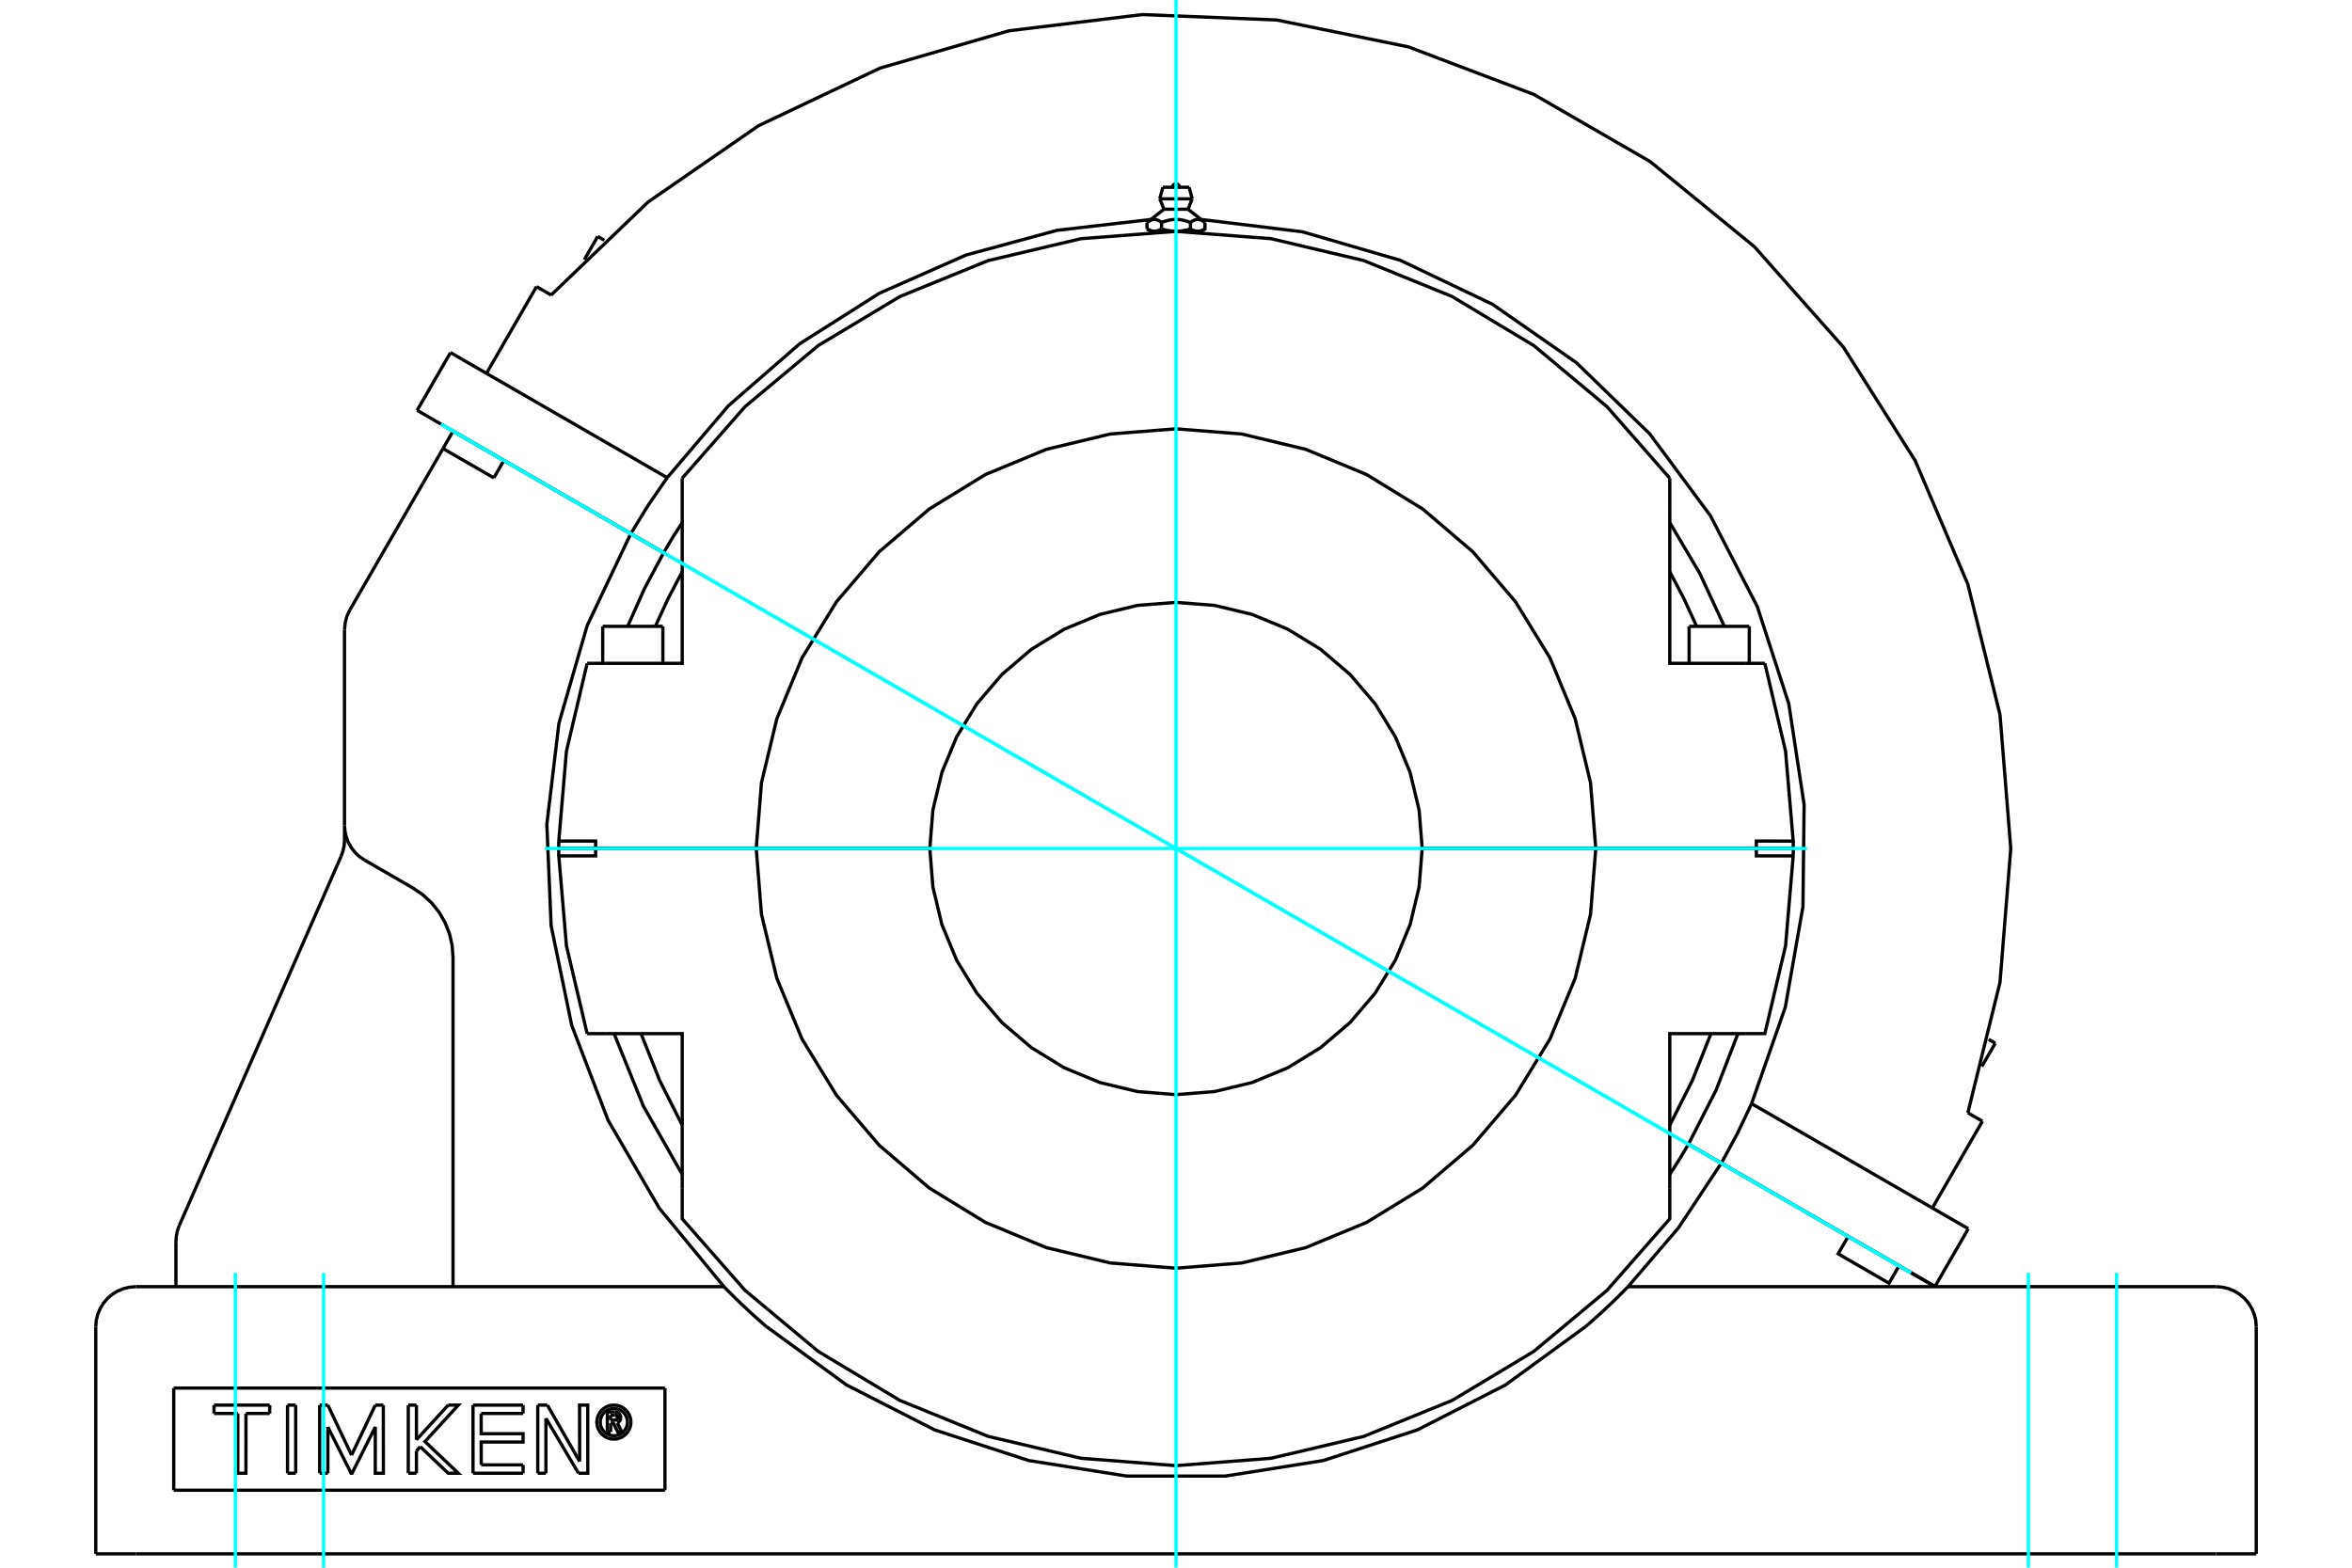 <?xml version="1.0" standalone="no"?>
<!DOCTYPE svg PUBLIC "-//W3C//DTD SVG 1.1//EN"
	"http://www.w3.org/Graphics/SVG/1.1/DTD/svg11.dtd">
<svg xmlns="http://www.w3.org/2000/svg" height="100%" width="100%" viewBox="0 0 36000 24000">
	<rect x="-1800" y="-1200" width="39600" height="26400" style="fill:#FFF"/>
	<g style="fill:none; fill-rule:evenodd" transform="matrix(1 0 0 1 0 0)">
		<g style="fill:none; stroke:#000; stroke-width:50; shape-rendering:geometricPrecision">
			<line x1="8943" y1="12989" x2="8997" y2="12989"/>
			<line x1="27003" y1="12989" x2="27057" y2="12989"/>
			<line x1="26665" y1="12989" x2="26691" y2="12989"/>
			<line x1="27448" y1="12989" x2="26883" y2="12989"/>
			<line x1="24425" y1="12989" x2="26883" y2="12989"/>
			<line x1="21768" y1="12989" x2="24425" y2="12989"/>
			<line x1="26665" y1="12989" x2="26939" y2="12989"/>
			<line x1="26691" y1="12989" x2="26743" y2="12989"/>
			<line x1="8552" y1="12991" x2="9117" y2="12991"/>
			<line x1="11575" y1="12991" x2="9117" y2="12991"/>
			<line x1="14232" y1="12991" x2="11575" y2="12991"/>
			<polyline points="9117,12991 9117,13103 8827,13103"/>
			<polyline points="9275,15824 10442,15824 10442,18189"/>
			<polyline points="25558,18189 25558,15824 26725,15824"/>
			<polyline points="27173,13103 26883,13103 26883,12991 24425,12991"/>
			<polyline points="8552,12991 8552,13047 8553,13103"/>
			<polyline points="8827,13103 8553,13103 8670,14480 8987,15824"/>
			<line x1="27447" y1="13103" x2="27173" y2="13103"/>
			<polyline points="26725,15824 27013,15824 27330,14480 27447,13103"/>
			<line x1="8987" y1="15824" x2="9275" y2="15824"/>
			<polyline points="25558,17226 25904,16539 26188,15824"/>
			<polyline points="9812,15824 10096,16539 10442,17226"/>
			<polyline points="10442,18189 10442,18659 11404,19755 12524,20689 13775,21440 15126,21990 16546,22325 18000,22438 19454,22325 20874,21990 22225,21440 23476,20689 24596,19755 25558,18659 25558,18189"/>
			<polyline points="27447,13103 27448,13047 27448,12991"/>
			<line x1="26883" y1="12991" x2="27448" y2="12991"/>
			<polyline points="26883,12989 26883,12876 27173,12876"/>
			<polyline points="26725,10155 25558,10155 25558,7791"/>
			<polyline points="10442,7791 10442,10155 9275,10155"/>
			<polyline points="8827,12876 9117,12876 9117,12989 11575,12989"/>
			<line x1="9275" y1="10155" x2="8987" y2="10155"/>
			<polyline points="25558,7321 24596,6225 23476,5290 22225,4539 20874,3989 19454,3654 18000,3542 16546,3654 15126,3989 13775,4539 12524,5290 11404,6225 10442,7321"/>
			<line x1="27013" y1="10155" x2="26725" y2="10155"/>
			<line x1="8553" y1="12876" x2="8827" y2="12876"/>
			<polyline points="8553,12876 8552,12933 8552,12989"/>
			<line x1="9117" y1="12989" x2="8552" y2="12989"/>
			<polyline points="8987,10155 8670,11500 8553,12876"/>
			<polyline points="27448,12989 27448,12933 27447,12876"/>
			<polyline points="27173,12876 27447,12876 27330,11500 27013,10155"/>
			<polyline points="10442,8753 10225,9166 10031,9589"/>
			<line x1="10442" y1="7321" x2="10442" y2="7791"/>
			<line x1="25558" y1="7791" x2="25558" y2="7321"/>
			<polyline points="25969,9589 25775,9166 25558,8753"/>
			<line x1="9309" y1="12989" x2="9335" y2="12989"/>
			<line x1="9257" y1="12989" x2="9309" y2="12989"/>
			<line x1="25854" y1="9589" x2="26775" y2="9589"/>
			<line x1="9225" y1="9589" x2="10146" y2="9589"/>
			<polyline points="17668,3540 17665,3540 17662,3540 17659,3540 17656,3539 17653,3539 17650,3539 17647,3539 17644,3538 17641,3538 17638,3537 17635,3537 17632,3536 17629,3535 17626,3535 17622,3534 17619,3533 17616,3532 17613,3531 17610,3530 17607,3529 17604,3528 17601,3527 17597,3525 17594,3524 17591,3523 17588,3521 17585,3520 17581,3518 17578,3517 17575,3515 17571,3513 17568,3511 17564,3510 17561,3508 17557,3506"/>
			<polyline points="17779,3506 17775,3508 17772,3510 17768,3511 17765,3513 17762,3515 17758,3517 17755,3518 17752,3520 17748,3521 17745,3523 17742,3524 17739,3525 17735,3527 17732,3528 17729,3529 17726,3530 17723,3531 17720,3532 17717,3533 17714,3534 17711,3535 17707,3535 17704,3536 17701,3537 17698,3537 17695,3538 17692,3538 17689,3539 17686,3539 17683,3539 17680,3539 17677,3540 17674,3540 17671,3540 17668,3540"/>
			<line x1="17779" y1="3506" x2="17779" y2="3406"/>
			<polyline points="17557,3406 17565,3400 17572,3395 17579,3390 17585,3386 17592,3382 17598,3379 17605,3375 17611,3372 17617,3370 17623,3367 17630,3365 17636,3364 17642,3362 17647,3361 17653,3360 17659,3360 17665,3359 17671,3359 17677,3360 17683,3360 17689,3361 17695,3362 17701,3364 17707,3365 17713,3367 17719,3370 17725,3372 17731,3375 17738,3379 17744,3382 17751,3386 17758,3390 17764,3395 17771,3400 17779,3406"/>
			<line x1="17557" y1="3406" x2="17557" y2="3506"/>
			<line x1="17816" y1="3203" x2="18184" y2="3203"/>
			<polyline points="17779,3406 17793,3400 17807,3395 17821,3390 17834,3386 17848,3382 17861,3379 17873,3375 17886,3372 17899,3370 17911,3367 17923,3365 17935,3364 17947,3362 17959,3361 17971,3360 17982,3360 17994,3359 18006,3359 18018,3360 18029,3360 18041,3361 18053,3362 18065,3364 18077,3365 18089,3367 18101,3370 18114,3372 18127,3375 18139,3379 18152,3382 18166,3386 18179,3390 18193,3395 18207,3400 18221,3406 18229,3400 18236,3395 18242,3390 18249,3386 18256,3382 18262,3379 18269,3375 18275,3372 18281,3370 18287,3367 18293,3365 18299,3364 18305,3362 18311,3361 18317,3360 18323,3360 18329,3359 18335,3359 18341,3360 18347,3360 18353,3361 18358,3362 18364,3364 18370,3365 18377,3367 18383,3370 18389,3372 18395,3375 18402,3379 18408,3382 18415,3386 18421,3390 18428,3395 18435,3400 18443,3406"/>
			<polyline points="17668,3540 18000,3540 17994,3540 17988,3540 17982,3540 17976,3539 17970,3539 17964,3539 17958,3539 17951,3538 17945,3538 17939,3537 17933,3537 17927,3536 17921,3535 17915,3535 17909,3534 17903,3533 17896,3532 17890,3531 17884,3530 17878,3529 17872,3528 17865,3527 17859,3525 17852,3524 17846,3523 17839,3521 17833,3520 17826,3518 17820,3517 17813,3515 17806,3513 17799,3511 17793,3510 17786,3508 17779,3506"/>
			<line x1="17617" y1="3540" x2="17668" y2="3540"/>
			<polyline points="18443,3406 18443,3506 18439,3508 18436,3510 18432,3511 18429,3513 18425,3515 18422,3517 18419,3518 18415,3520 18412,3521 18409,3523 18406,3524 18403,3525 18399,3527 18396,3528 18393,3529 18390,3530 18387,3531 18384,3532 18381,3533 18378,3534 18374,3535 18371,3535 18368,3536 18365,3537 18362,3537 18359,3538 18356,3538 18353,3539 18350,3539 18347,3539 18344,3539 18341,3540 18338,3540 18335,3540 18332,3540 18383,3540"/>
			<polyline points="18332,3540 18329,3540 18326,3540 18323,3540 18320,3539 18317,3539 18314,3539 18311,3539 18308,3538 18305,3538 18302,3537 18299,3537 18296,3536 18293,3535 18289,3535 18286,3534 18283,3533 18280,3532 18277,3531 18274,3530 18271,3529 18268,3528 18265,3527 18261,3525 18258,3524 18255,3523 18252,3521 18248,3520 18245,3518 18242,3517 18238,3515 18235,3513 18232,3511 18228,3510 18225,3508 18221,3506"/>
			<polyline points="18221,3406 18221,3506 18214,3508 18207,3510 18201,3511 18194,3513 18187,3515 18180,3517 18174,3518 18167,3520 18161,3521 18154,3523 18148,3524 18141,3525 18135,3527 18128,3528 18122,3529 18116,3530 18110,3531 18104,3532 18097,3533 18091,3534 18085,3535 18079,3535 18073,3536 18067,3537 18061,3537 18055,3538 18049,3538 18042,3539 18036,3539 18030,3539 18024,3539 18018,3540 18012,3540 18006,3540 18000,3540 18332,3540"/>
			<line x1="17752" y1="3044" x2="18248" y2="3044"/>
			<line x1="17799" y1="2867" x2="18201" y2="2867"/>
			<line x1="9061" y1="12989" x2="9335" y2="12989"/>
			<line x1="11575" y1="12989" x2="14232" y2="12989"/>
			<polyline points="21768,12989 21721,12400 21583,11825 21357,11279 21048,10775 20664,10325 20214,9941 19710,9632 19164,9406 18589,9268 18000,9222 17411,9268 16836,9406 16290,9632 15786,9941 15336,10325 14952,10775 14643,11279 14417,11825 14279,12400 14232,12989"/>
			<polyline points="24425,12989 24345,11984 24110,11004 23724,10072 23197,9213 22543,8447 21776,7792 20917,7265 19985,6879 19005,6644 18000,6565 16995,6644 16015,6879 15083,7265 14224,7792 13457,8447 12803,9213 12276,10072 11890,11004 11655,11984 11575,12989"/>
			<line x1="24425" y1="12991" x2="21768" y2="12991"/>
			<polyline points="14232,12991 14279,13580 14417,14155 14643,14701 14952,15205 15336,15654 15786,16038 16290,16347 16836,16573 17411,16711 18000,16758 18589,16711 19164,16573 19710,16347 20214,16038 20664,15654 21048,15205 21357,14701 21583,14155 21721,13580 21768,12991"/>
			<polyline points="11575,12991 11655,13996 11890,14976 12276,15907 12803,16767 13457,17533 14224,18188 15083,18714 16015,19100 16995,19335 18000,19415 19005,19335 19985,19100 20917,18714 21776,18188 22543,17533 23197,16767 23724,15907 24110,14976 24345,13996 24425,12991"/>
			<line x1="9149" y1="3620" x2="9250" y2="3678"/>
			<line x1="30439" y1="15912" x2="30540" y2="15970"/>
			<line x1="9655" y1="8170" x2="10158" y2="8460"/>
			<line x1="6385" y1="6282" x2="9655" y2="8170"/>
			<polyline points="25844,17516 26347,17807 29617,19695"/>
			<line x1="30127" y1="18811" x2="29617" y2="19695"/>
			<line x1="26810" y1="16896" x2="30127" y2="18811"/>
			<polyline points="26347,17807 26591,17357 26810,16896"/>
			<line x1="6895" y1="5398" x2="6385" y2="6282"/>
			<polyline points="10212,7313 9922,7734 9655,8170"/>
			<line x1="6895" y1="5398" x2="10212" y2="7313"/>
			<polyline points="26810,16896 27326,15420 27596,13881 27614,12318 27379,10773 26897,9286 26181,7897 25251,6642 24129,5553 22847,4660 21436,3986 19936,3549 18385,3360"/>
			<polyline points="17615,3360 16179,3526 14784,3905 13461,4489 12240,5263 11149,6212 10212,7313"/>
			<polyline points="10442,8001 10296,8228 10158,8460"/>
			<polyline points="26393,9589 26015,8774 25558,8001"/>
			<polyline points="25844,17516 26266,16690 26601,15824"/>
			<line x1="30343" y1="17165" x2="29577" y2="18493"/>
			<line x1="30120" y1="17036" x2="30343" y2="17165"/>
			<polyline points="30120,17036 30612,15040 30777,12990 30612,10940 30120,8944 29314,7052 28215,5314 26851,3775 25258,2474 23478,1446 21555,717 19540,306 17485,223 15444,471 13469,1043 11611,1924 9919,3093 8436,4517"/>
			<line x1="8212" y1="4388" x2="8436" y2="4517"/>
			<line x1="8212" y1="4388" x2="7446" y2="5716"/>
			<line x1="2659" y1="21250" x2="2659" y2="22814"/>
			<line x1="10178" y1="22814" x2="2659" y2="22814"/>
			<line x1="10178" y1="21250" x2="10178" y2="22814"/>
			<line x1="2659" y1="21250" x2="10178" y2="21250"/>
			<polyline points="9657,21771 9654,21731 9644,21691 9628,21653 9607,21618 9580,21587 9549,21561 9514,21539 9477,21523 9437,21514 9396,21511 9355,21514 9315,21523 9278,21539 9243,21561 9212,21587 9185,21618 9164,21653 9148,21691 9139,21731 9135,21771 9139,21812 9148,21852 9164,21890 9185,21925 9212,21956 9243,21982 9278,22004 9315,22019 9355,22029 9396,22032 9437,22029 9477,22019 9514,22004 9549,21982 9580,21956 9607,21925 9628,21890 9644,21852 9654,21812 9657,21771"/>
			<polyline points="9605,21771 9602,21739 9594,21707 9582,21677 9565,21649 9544,21624 9519,21603 9491,21586 9460,21573 9429,21565 9396,21563 9363,21565 9332,21573 9301,21586 9273,21603 9249,21624 9227,21649 9210,21677 9198,21707 9190,21739 9187,21771 9190,21804 9198,21836 9210,21866 9227,21894 9249,21919 9273,21940 9301,21957 9332,21970 9363,21977 9396,21980 9429,21977 9460,21970 9491,21957 9519,21940 9544,21919 9565,21894 9582,21866 9594,21836 9602,21804 9605,21771"/>
			<line x1="8378" y1="21511" x2="8872" y2="22374"/>
			<line x1="8231" y1="21511" x2="8378" y2="21511"/>
			<line x1="8231" y1="22554" x2="8231" y2="21511"/>
			<line x1="8356" y1="22554" x2="8231" y2="22554"/>
			<line x1="8356" y1="21713" x2="8356" y2="22554"/>
			<line x1="8855" y1="22554" x2="8356" y2="21713"/>
			<polyline points="8872,22374 8871,21511 8996,21511 8997,22554 8855,22554"/>
			<line x1="6374" y1="22042" x2="6860" y2="21511"/>
			<line x1="6374" y1="21511" x2="6374" y2="22042"/>
			<line x1="6249" y1="21511" x2="6374" y2="21511"/>
			<line x1="6249" y1="22554" x2="6249" y2="21511"/>
			<line x1="6374" y1="22554" x2="6249" y2="22554"/>
			<line x1="6374" y1="22212" x2="6374" y2="22554"/>
			<line x1="6433" y1="22148" x2="6374" y2="22212"/>
			<polyline points="6860,21511 7015,21511 6505,22069 7015,22554 6860,22554 6433,22148"/>
			<line x1="4526" y1="22554" x2="4401" y2="22554"/>
			<line x1="4526" y1="21511" x2="4526" y2="22554"/>
			<line x1="4401" y1="21511" x2="4526" y2="21511"/>
			<line x1="4401" y1="22554" x2="4401" y2="21511"/>
			<line x1="4128" y1="21639" x2="3765" y2="21639"/>
			<line x1="4128" y1="21511" x2="4128" y2="21639"/>
			<line x1="3276" y1="21511" x2="4128" y2="21511"/>
			<line x1="3276" y1="21639" x2="3276" y2="21511"/>
			<line x1="3640" y1="21639" x2="3276" y2="21639"/>
			<polyline points="3765,21639 3764,22554 3639,22554 3640,21639"/>
			<line x1="5744" y1="21511" x2="5867" y2="21511"/>
			<line x1="5381" y1="22277" x2="5744" y2="21511"/>
			<line x1="5018" y1="21511" x2="5381" y2="22277"/>
			<line x1="4893" y1="21511" x2="5018" y2="21511"/>
			<line x1="4893" y1="22554" x2="4893" y2="21511"/>
			<line x1="5018" y1="22554" x2="4893" y2="22554"/>
			<line x1="5018" y1="21846" x2="5018" y2="22554"/>
			<polyline points="5867,21511 5868,22554 5744,22554 5744,21846 5388,22554 5374,22554 5018,21846"/>
			<line x1="8006" y1="21639" x2="7365" y2="21639"/>
			<line x1="8006" y1="21511" x2="8006" y2="21639"/>
			<line x1="7240" y1="21511" x2="8006" y2="21511"/>
			<line x1="7240" y1="22554" x2="7240" y2="21511"/>
			<line x1="8006" y1="22554" x2="7240" y2="22554"/>
			<line x1="8006" y1="22426" x2="8006" y2="22554"/>
			<line x1="7366" y1="22426" x2="8006" y2="22426"/>
			<polyline points="7365,21639 7365,21948 8006,21948 8006,22076 7365,22076 7366,22426"/>
			<line x1="9345" y1="21664" x2="9345" y2="21741"/>
			<line x1="9413" y1="21664" x2="9345" y2="21664"/>
			<polyline points="9452,21702 9452,21696 9450,21690 9448,21684 9445,21679 9441,21675 9436,21671 9431,21668 9425,21666 9419,21665 9413,21664"/>
			<line x1="9501" y1="21702" x2="9452" y2="21702"/>
			<polyline points="9501,21702 9500,21688 9496,21674 9491,21661 9483,21649 9474,21639 9463,21630 9450,21623 9437,21619 9423,21616 9409,21616"/>
			<line x1="9296" y1="21616" x2="9409" y2="21616"/>
			<line x1="9296" y1="21921" x2="9296" y2="21616"/>
			<line x1="9347" y1="21921" x2="9296" y2="21921"/>
			<line x1="9347" y1="21789" x2="9347" y2="21921"/>
			<polyline points="9345,21741 9414,21741 9420,21740 9426,21739 9431,21737 9436,21734 9441,21730 9445,21725 9448,21720 9450,21715 9452,21709 9452,21703 9501,21703"/>
			<polyline points="9448,21783 9461,21776 9472,21767 9482,21757 9490,21745 9496,21732 9500,21718 9501,21703"/>
			<polyline points="9448,21783 9520,21926 9458,21926 9389,21789 9347,21789"/>
			<line x1="1466" y1="23788" x2="1466" y2="20311"/>
			<polyline points="11734,20311 12958,21203 14307,21891 15747,22360 17243,22597 18757,22597 20253,22360 21693,21891 23042,21203 24266,20311"/>
			<line x1="33921" y1="23788" x2="2079" y2="23788"/>
			<polyline points="5356,9336 5310,9433 5283,9536 5273,9643"/>
			<line x1="5273" y1="12636" x2="5273" y2="9643"/>
			<polyline points="5273,12861 5273,12636 5280,12727 5301,12816 5334,12902 5380,12981 5437,13053 5504,13115 5580,13167"/>
			<polyline points="6934,19698 6934,14657 6921,14474 6880,14296 6813,14125 6721,13966 6607,13823 6472,13698 6321,13595 5580,13167"/>
			<polyline points="5222,13107 5250,13028 5268,12945 5273,12861"/>
			<line x1="2744" y1="18762" x2="5222" y2="13107"/>
			<polyline points="2744,18762 2716,18842 2699,18924 2693,19009"/>
			<line x1="2693" y1="19698" x2="2693" y2="19009"/>
			<line x1="29067" y1="19379" x2="29619" y2="19698"/>
			<line x1="26346" y1="17808" x2="25843" y2="17518"/>
			<line x1="28288" y1="18930" x2="26346" y2="17808"/>
			<line x1="29067" y1="19379" x2="28288" y2="18930"/>
			<line x1="34534" y1="23788" x2="33921" y2="23788"/>
			<line x1="2079" y1="23788" x2="1466" y2="23788"/>
			<line x1="34534" y1="23788" x2="34534" y2="20311"/>
			<polyline points="11734,20311 11708,20290 11683,20268 11657,20245 11632,20223 11606,20200 11580,20177 11554,20154 11529,20131 11503,20108 11478,20085 11453,20062 11429,20039 11405,20016 11381,19994 11358,19972 11335,19951 11314,19930 11292,19909 11272,19890 11252,19870 11233,19852 11215,19834 11198,19816 11181,19799 11165,19783 11150,19768 11136,19754 11123,19741 11112,19730 11103,19720 11095,19712 11089,19706 11084,19702 11082,19699 11081,19698"/>
			<line x1="2079" y1="19698" x2="11081" y2="19698"/>
			<line x1="7559" y1="7316" x2="6781" y2="6867"/>
			<line x1="5356" y1="9336" x2="6781" y2="6867"/>
			<polyline points="9654,8171 8987,9578 8555,11073 8370,12619 8436,14174 8751,15698 9308,17152 10091,18497 11081,19698"/>
			<polyline points="9654,8171 7712,7050 7559,7316"/>
			<polyline points="24919,19698 24918,19699 24916,19702 24911,19706 24905,19712 24897,19720 24888,19730 24877,19741 24864,19754 24850,19768 24835,19783 24819,19799 24802,19816 24785,19834 24767,19852 24748,19870 24728,19890 24708,19909 24686,19930 24665,19951 24642,19972 24619,19994 24595,20016 24571,20039 24547,20062 24522,20085 24497,20108 24471,20131 24446,20154 24420,20177 24394,20200 24368,20223 24343,20245 24317,20268 24292,20290 24266,20311"/>
			<line x1="24919" y1="19698" x2="33921" y2="19698"/>
			<line x1="6781" y1="6867" x2="6934" y2="6601"/>
			<line x1="7712" y1="7050" x2="6934" y2="6601"/>
			<polyline points="29067,19379 28914,19645 28135,19195 28288,18930"/>
			<polyline points="24919,19698 25691,18797 26346,17808"/>
			<polyline points="25558,17979 25704,17750 25843,17518"/>
			<polyline points="9399,15824 9849,16936 10442,17979"/>
			<polyline points="10157,8462 9862,9016 9607,9589"/>
			<line x1="10157" y1="8462" x2="9654" y2="8171"/>
			<line x1="25854" y1="9589" x2="25854" y2="10155"/>
			<line x1="26775" y1="10155" x2="26775" y2="9589"/>
			<line x1="9225" y1="9589" x2="9225" y2="10155"/>
			<line x1="10146" y1="10155" x2="10146" y2="9589"/>
			<polyline points="18053,2867 18052,2858 18051,2850 18047,2843 18043,2836 18038,2829 18031,2824 18024,2819 18016,2816 18008,2814 18000,2814 17992,2814 17984,2816 17976,2819 17969,2824 17962,2829 17957,2836 17953,2843 17949,2850 17948,2858 17947,2867"/>
			<line x1="17816" y1="3203" x2="17557" y2="3406"/>
			<line x1="18443" y1="3406" x2="18184" y2="3203"/>
			<line x1="17557" y1="3506" x2="17617" y2="3540"/>
			<line x1="18383" y1="3540" x2="18443" y2="3506"/>
			<line x1="17655" y1="3540" x2="17655" y2="3548"/>
			<line x1="18345" y1="3548" x2="18345" y2="3540"/>
			<line x1="17752" y1="3044" x2="17816" y2="3203"/>
			<line x1="18184" y1="3203" x2="18248" y2="3044"/>
			<line x1="17799" y1="2867" x2="17752" y2="3044"/>
			<line x1="18248" y1="3044" x2="18201" y2="2867"/>
			<line x1="7551" y1="6955" x2="7550" y2="6957"/>
			<line x1="9149" y1="3620" x2="8943" y2="3976"/>
			<line x1="30334" y1="16326" x2="30540" y2="15970"/>
			<polyline points="2079,19698 1983,19706 1890,19728 1801,19765 1719,19815 1645,19878 1583,19951 1533,20033 1496,20122 1473,20215 1466,20311"/>
			<polyline points="34534,20311 34527,20215 34504,20122 34467,20033 34417,19951 34355,19878 34281,19815 34199,19765 34110,19728 34017,19706 33921,19698"/>
		</g>
		<g style="fill:none; stroke:#0FF; stroke-width:50; shape-rendering:geometricPrecision">
			<line x1="18000" y1="24000" x2="18000" y2="0"/>
			<line x1="8340" y1="12990" x2="27660" y2="12990"/>
			<line x1="29249" y1="19485" x2="6751" y2="6495"/>
			<line x1="29249" y1="19485" x2="6751" y2="6495"/>
			<line x1="3603" y1="24000" x2="3603" y2="19486"/>
			<line x1="32397" y1="24000" x2="32397" y2="19486"/>
			<line x1="4953" y1="24000" x2="4953" y2="19486"/>
			<line x1="31047" y1="24000" x2="31047" y2="19486"/>
		</g>
	</g>
</svg>

